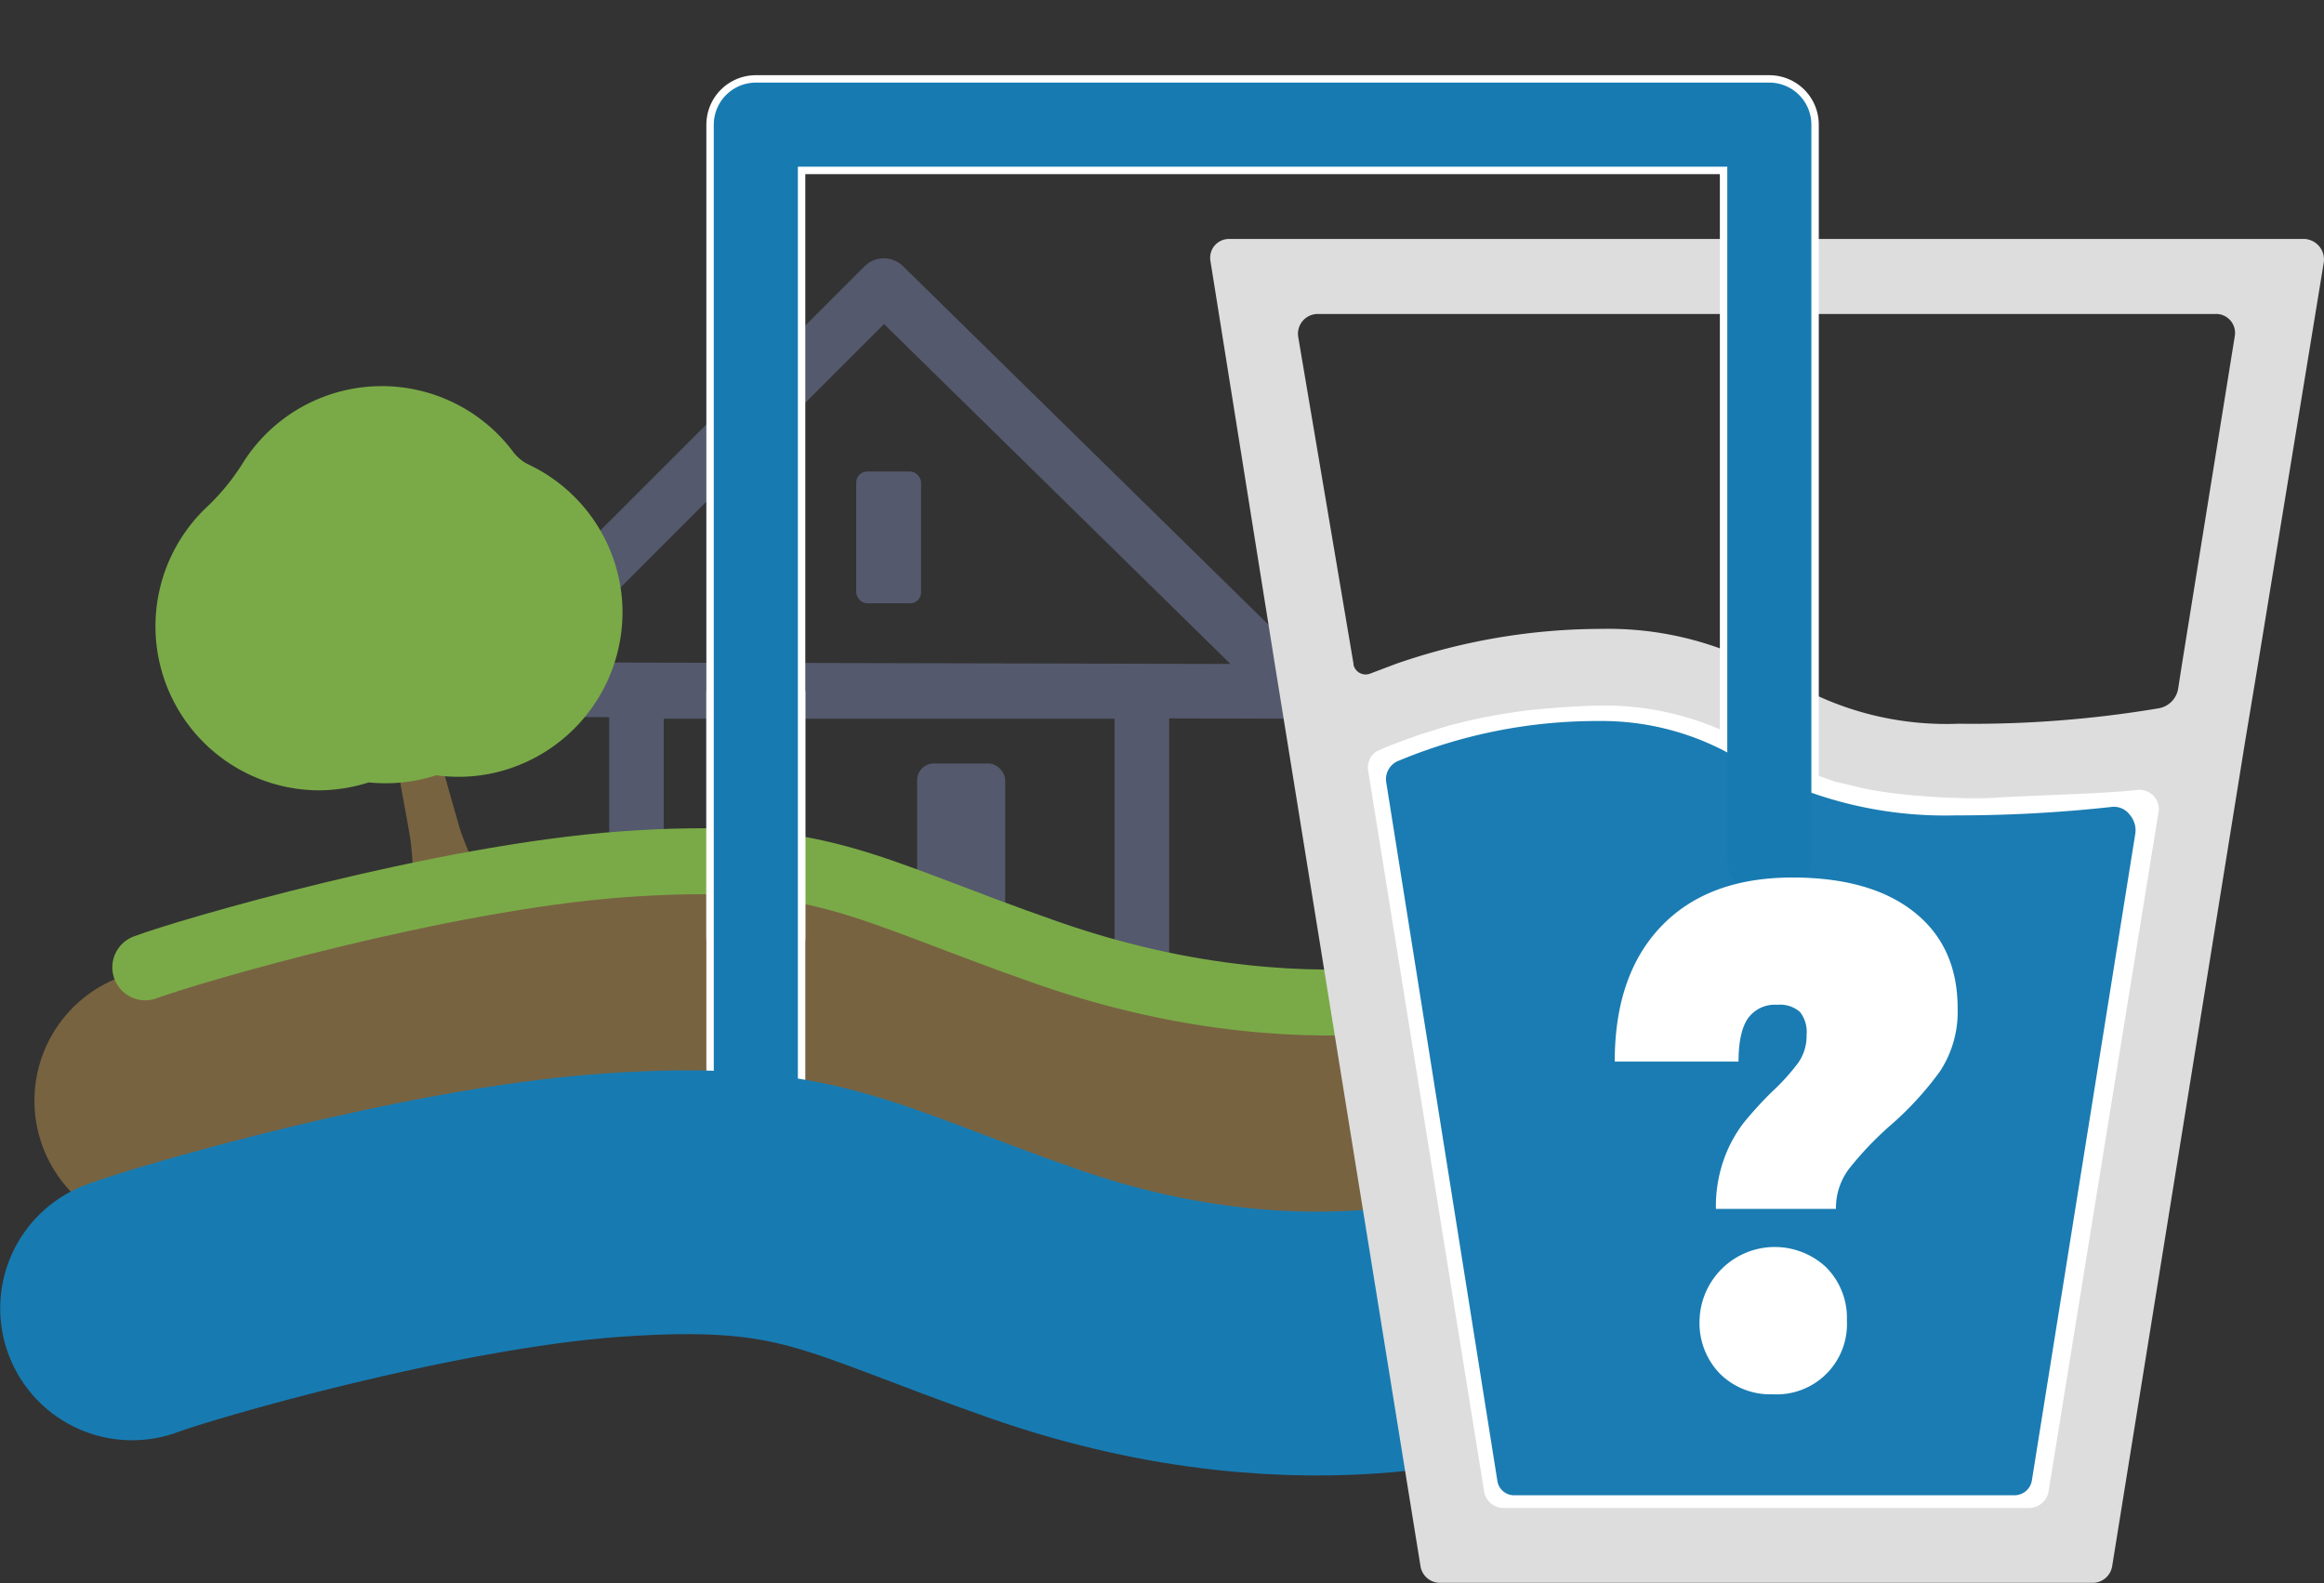 <svg xmlns="http://www.w3.org/2000/svg" xmlns:xlink="http://www.w3.org/1999/xlink" viewBox="0 0 352.37 240.03"><rect x="0" y="0" width="352.37" height="240.03" fill="#333333" stroke="none"/><defs><style>.a,.c,.i,.j,.k,.l,.o{fill:none;}.b{opacity:0.7;}.c{stroke:#636a86;stroke-width:8.28px;}.c,.i,.j,.k,.l,.o{stroke-linecap:round;}.c,.k,.o{stroke-linejoin:round;}.d{fill:#ddd;}.e{fill:#636a86;}.f{fill:#786341;}.g{fill:#7aaa47;}.h{clip-path:url(#a);}.i{stroke:#786341;}.i,.j,.l{stroke-miterlimit:10;}.i,.l{stroke-width:40px;}.j{stroke:#7aaa47;stroke-width:10px;}.k{stroke:#fff;stroke-width:15px;}.l,.o{stroke:#177bb2;}.m{fill:#fff;}.n{fill:#1a7cb2;}.o{stroke-width:12.75px;}</style><clipPath id="a" transform="translate(0.62 11.64)"><rect class="a" x="-45.98" y="93.18" width="298.24" height="135.22"/></clipPath></defs><title>test-your-water</title><g class="b"><polygon class="c" points="72.75 104.56 134.01 43.31 196.72 104.84 72.75 104.56"/><polygon class="c" points="96.5 164.46 96.5 104.84 173.13 104.84 173.13 187.13 96.5 164.46"/><rect class="d" x="114.63" y="150.03" width="13.35" height="27.11" rx="2.26"/><rect class="e" x="139.06" y="115.77" width="13.35" height="34.27" rx="2.54"/><rect class="d" x="142.91" y="150.03" width="13.35" height="27.11" rx="2.26"/><rect class="e" x="129.82" y="71.5" width="9.84" height="19.98" rx="1.67"/></g><path class="f" d="M65.53,126.73c-3.24.24-2.21-.49-2.59-.9-.14-.47-.27-.94-.38-1.41a23.17,23.17,0,0,1-.45-2.89c-.18-2-.23-3.93-.5-5.86-.64-3.84-1.38-7.66-2.06-11.49s-1.43-7.64-2.16-11.46-1.5-7.63-2.29-11.44L60,80.17c1,3.76,1.91,7.53,2.93,11.28s2,7.52,3,11.26S68,110.21,69.1,114c.6,1.85,1.42,3.66,2.11,5.5a20.87,20.87,0,0,1,.85,2.79c.11.47.2,1,.28,1.43-.17.54,1.08.75-1.94,1.94Z" transform="translate(0.62 11.64)"/><path class="g" d="M93.75,80.3A24.86,24.86,0,0,0,79.59,58.83a6.36,6.36,0,0,1-2.39-1.94,24.88,24.88,0,0,0-41.2,2,34.24,34.24,0,0,1-5.53,6.61,24.88,24.88,0,0,0,17.43,42.7A25.56,25.56,0,0,0,55.29,107a25.25,25.25,0,0,0,5.07,0,25,25,0,0,0,5.17-1.08,24.71,24.71,0,0,0,9.44-.53A25,25,0,0,0,93.75,80.3Z" transform="translate(0.62 11.64)"/><g class="h"><path class="i" d="M229,157.91s-29.94,11.83-72.62-3c-29-10.11-34.22-15.64-64.49-13.5-27.79,2-61.18,11.53-67.29,13.85" transform="translate(0.62 11.64)"/><path class="j" d="M231,135.91s-29.94,11.83-72.62-3c-29-10.11-34.22-15.64-64.49-13.5-27.79,2-66.37,13.31-72.48,15.63" transform="translate(0.62 11.64)"/><line class="k" x1="114.6" y1="7.5" x2="114.6" y2="178.84"/><path class="l" d="M229,187.62s-29.94,11.83-72.62-3c-29-10.11-34.22-15.65-64.49-13.5-27.79,2-66.37,13.31-72.48,15.63" transform="translate(0.62 11.64)"/></g><path class="m" d="M328.51,107.09a3.32,3.32,0,0,0-3.07-1.43,236.74,236.74,0,0,1-26.35,1.43,67.81,67.81,0,0,1-35.45-9l-1.3-.71a44.6,44.6,0,0,0-23.23-6.21,86.77,86.77,0,0,0-33.61,6.68,3.35,3.35,0,0,0-2.12,3.83L222.05,219.1a2.84,2.84,0,0,0,2.95,2.39h84a3,3,0,0,0,3-2.51l17.37-108.67A4,4,0,0,0,328.51,107.09Z" transform="translate(0.62 11.64)"/><path class="d" d="M348.72,24.59H185.81a2.92,2.92,0,0,0-2.26,1,2.88,2.88,0,0,0-.63,2.41l9.75,61.06,22.08,136.73a3,3,0,0,0,2.89,2.58h99a3,3,0,0,0,3-2.58l20.15-125,1.93-11.59,10-61.07a3.12,3.12,0,0,0-3-3.54ZM242.17,95.38h0Zm84.47,16.25L310,214.44a3,3,0,0,1-3,2.58H227.39a3,3,0,0,1-3-2.58L206.82,105.19a2.91,2.91,0,0,1,1.28-2.9l1.72-.75,1.93-.75,2.78-1,4.5-1.4,3-.75a91.89,91.89,0,0,1,9.45-1.62s6.51-.68,11.4-.68a44.39,44.39,0,0,1,23.52,6.91c1.6.86,4.53,2.24,4.53,2.24l6.61,2.38s2.42.54,3.22.75c5.78,1.54,17.18,2,21.17,1.7,4.8-.33,16.06-.58,21.38-1.16a3,3,0,0,1,2.56.84A2.87,2.87,0,0,1,326.64,111.63ZM338.21,39.4l-8,49.69-.57,3.67a3.61,3.61,0,0,1-2.95,3,170.4,170.4,0,0,1-30.35,2.34,46.82,46.82,0,0,1-25.62-6.44l-5-2.58a49.7,49.7,0,0,0-23.48-5.36A95.07,95.07,0,0,0,211.1,89l-4,1.51a1.88,1.88,0,0,1-2.5-1.37l0-.14L196.21,39.4a3,3,0,0,1,3-3.43h136a2.88,2.88,0,0,1,3,3.43Z" transform="translate(0.62 11.64)"/><polyline class="k" points="268.27 124.18 268.27 18.9 114.6 18.9 114.6 142.09"/><path class="n" d="M322.37,112a3,3,0,0,0-2.76-1.29A214.24,214.24,0,0,1,295.86,112a61.09,61.09,0,0,1-31.95-8.07l-1.17-.65a40.31,40.31,0,0,0-20.94-5.59,78.15,78.15,0,0,0-30.29,6,3,3,0,0,0-1.92,3.45l16.83,105.8a2.56,2.56,0,0,0,2.66,2.15H304.8a2.67,2.67,0,0,0,2.66-2.26l15.66-97.94A3.55,3.55,0,0,0,322.37,112Z" transform="translate(0.62 11.64)"/><polyline class="o" points="114.6 192.26 114.6 18.9 268.27 18.9 268.27 130.2"/><path class="m" d="M251.3,128.78q7.08-7.35,19.83-7.36,11.88,0,18.48,5.24t6.59,14.6a16.4,16.4,0,0,1-2.67,9.54,48.65,48.65,0,0,1-7.68,8.34,50,50,0,0,0-6.1,6.43,9.88,9.88,0,0,0-2,6.1h-18.2a21.41,21.41,0,0,1,1.25-7.63,20.47,20.47,0,0,1,2.89-5.34,57.1,57.1,0,0,1,4.36-4.79,32.22,32.22,0,0,0,4-4.42,7.13,7.13,0,0,0,1.25-4.2,4.92,4.92,0,0,0-1-3.48,4.57,4.57,0,0,0-3.43-1.09,5,5,0,0,0-4.47,2.07q-1.42,2.07-1.42,6.54H244.21Q244.21,136.14,251.3,128.78Zm25,51.78a10.84,10.84,0,0,1,3.11,8,10.66,10.66,0,0,1-11.23,11.22,10.84,10.84,0,0,1-8-3.1,11,11,0,0,1-3.11-8.12,11.41,11.41,0,0,1,19.24-8Z" transform="translate(0.62 11.64)"/></svg>